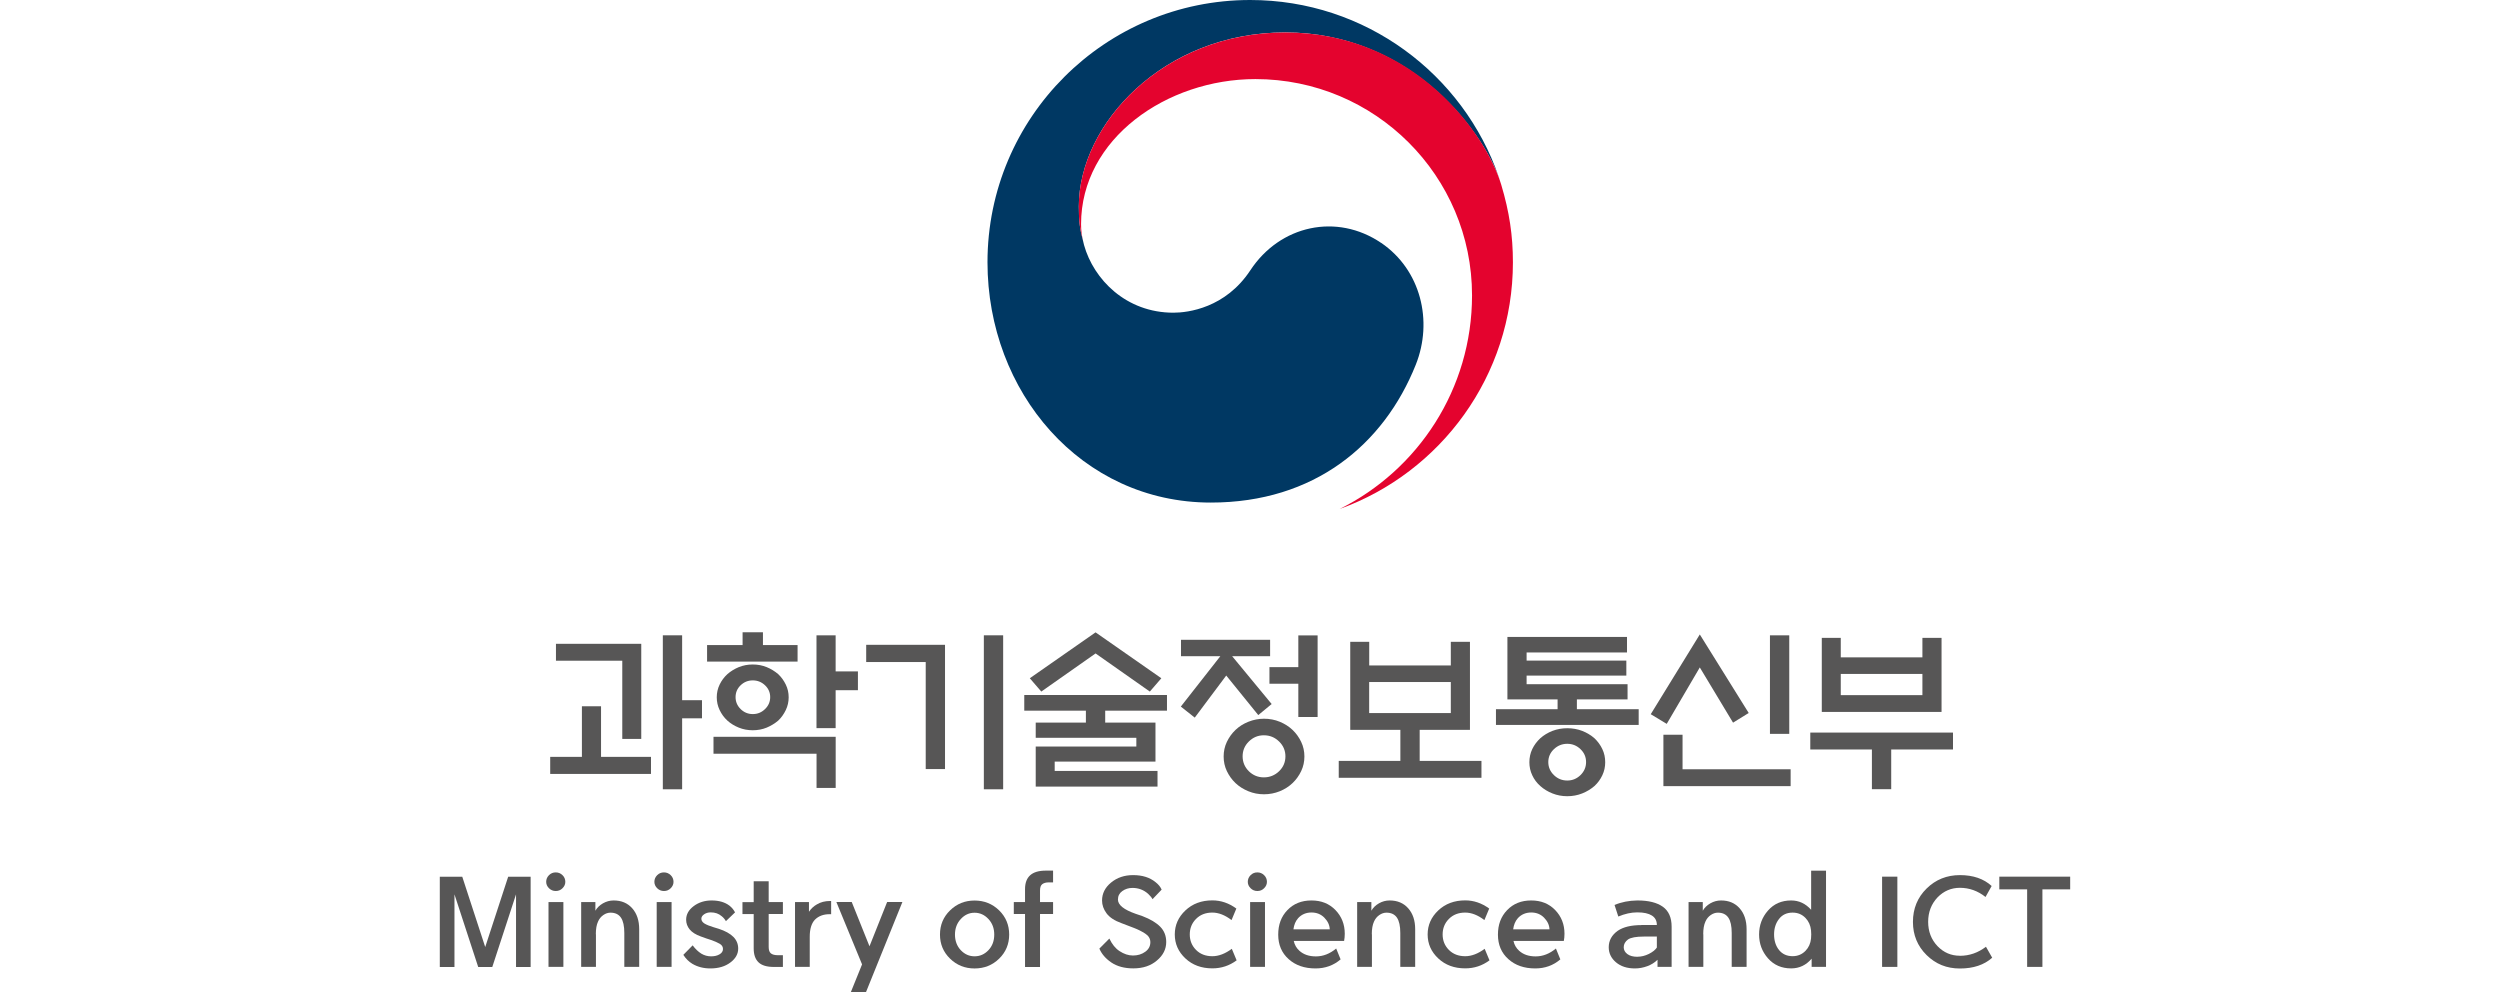 <svg width="252" height="100" viewBox="0 0 252 100" fill="none" xmlns="http://www.w3.org/2000/svg">
    <path d="M53.488 88.375V97.471H52.016V90.151L49.623 97.471H48.202L45.81 90.151V97.471H44.332V88.375H46.596L48.91 95.462L51.224 88.375H53.488Z" fill="#575656"/>
    <path d="M56.984 88.889C56.984 89.134 56.889 89.346 56.7 89.535C56.51 89.725 56.287 89.814 56.019 89.814C55.752 89.814 55.529 89.719 55.339 89.535C55.15 89.346 55.055 89.134 55.055 88.889C55.055 88.628 55.15 88.405 55.339 88.216C55.529 88.027 55.752 87.938 56.019 87.938C56.287 87.938 56.51 88.032 56.7 88.216C56.889 88.4 56.984 88.628 56.984 88.889ZM55.289 97.463V90.927H56.789V97.463H55.289Z" fill="#575656"/>
    <path d="M60.071 94.173V97.463H58.582V90.927H60.015V91.801C60.188 91.495 60.444 91.25 60.779 91.055C61.114 90.866 61.47 90.766 61.855 90.766C62.636 90.766 63.26 91.027 63.729 91.556C64.197 92.085 64.431 92.786 64.431 93.666V97.463H62.931V94.044C62.931 93.349 62.82 92.831 62.591 92.497C62.362 92.163 62.011 91.996 61.537 91.996C61.292 91.996 61.052 92.074 60.818 92.235C60.584 92.397 60.405 92.614 60.283 92.892C60.132 93.215 60.06 93.638 60.06 94.173H60.071Z" fill="#575656"/>
    <path d="M67.89 88.889C67.89 89.134 67.795 89.346 67.606 89.535C67.416 89.725 67.193 89.814 66.926 89.814C66.658 89.814 66.435 89.719 66.245 89.535C66.056 89.346 65.961 89.134 65.961 88.889C65.961 88.628 66.056 88.405 66.245 88.216C66.435 88.027 66.658 87.938 66.926 87.938C67.193 87.938 67.416 88.032 67.606 88.216C67.795 88.4 67.89 88.628 67.89 88.889ZM66.195 97.463V90.927H67.695V97.463H66.195Z" fill="#575656"/>
    <path d="M68.885 96.243L69.821 95.291C70.083 95.648 70.373 95.926 70.691 96.126C70.998 96.31 71.327 96.399 71.678 96.399C72.029 96.399 72.297 96.332 72.525 96.199C72.76 96.065 72.877 95.882 72.877 95.659C72.877 95.436 72.765 95.258 72.542 95.13C72.319 95.002 72.052 94.885 71.745 94.774C71.382 94.662 71.014 94.534 70.641 94.395C70.133 94.212 69.76 93.978 69.52 93.688C69.286 93.399 69.163 93.076 69.163 92.709C69.163 92.168 69.42 91.712 69.927 91.334C70.435 90.955 71.037 90.766 71.728 90.766C72.464 90.766 73.066 90.938 73.529 91.289C73.763 91.473 73.953 91.695 74.092 91.968L73.172 92.853C73.05 92.642 72.905 92.475 72.737 92.347C72.448 92.096 72.085 91.968 71.644 91.968C71.388 91.968 71.171 92.029 70.981 92.157C70.791 92.285 70.697 92.436 70.697 92.608C70.697 92.797 70.803 92.959 71.014 93.093C71.226 93.221 71.539 93.349 71.951 93.471C72.102 93.516 72.269 93.566 72.464 93.627C73.105 93.839 73.591 94.106 73.919 94.434C74.249 94.763 74.41 95.158 74.41 95.62C74.41 96.16 74.148 96.628 73.618 97.023C73.094 97.418 72.42 97.618 71.606 97.618C70.92 97.618 70.317 97.463 69.788 97.151C69.436 96.939 69.135 96.644 68.879 96.249L68.885 96.243Z" fill="#575656"/>
    <path d="M77.483 88.828V90.927H78.916V92.129H77.483V95.458C77.483 95.77 77.561 95.987 77.711 96.104C77.868 96.221 78.079 96.282 78.364 96.282H78.916V97.468H78.007C77.299 97.468 76.78 97.312 76.457 97C76.133 96.689 75.972 96.221 75.972 95.603V92.135H74.84V90.932H75.972V88.834H77.483V88.828Z" fill="#575656"/>
    <path d="M80.138 97.462V90.926H81.543V91.906C81.761 91.583 82.029 91.338 82.346 91.16C82.726 90.932 83.166 90.82 83.674 90.82H83.779V92.151H83.623C82.999 92.151 82.503 92.34 82.135 92.713C81.794 93.081 81.622 93.648 81.622 94.422V97.462H80.133H80.138Z" fill="#575656"/>
    <path d="M86.897 97.213L84.305 90.922H85.855L87.645 95.386L89.423 90.922H90.962L87.293 100.001H85.766L86.897 97.207V97.213Z" fill="#575656"/>
    <path d="M98.235 97.621C97.27 97.621 96.445 97.292 95.77 96.635C95.09 95.978 94.75 95.166 94.75 94.203C94.75 93.24 95.09 92.421 95.77 91.764C96.451 91.102 97.27 90.773 98.235 90.773C99.2 90.773 100.03 91.102 100.711 91.764C101.385 92.427 101.725 93.24 101.725 94.203C101.725 95.166 101.385 95.978 100.711 96.635C100.036 97.292 99.211 97.621 98.235 97.621ZM98.235 96.396C98.781 96.396 99.244 96.19 99.635 95.778C100.025 95.366 100.22 94.843 100.22 94.208C100.22 93.574 100.025 93.056 99.635 92.638C99.244 92.215 98.776 92.004 98.235 92.004C97.694 92.004 97.237 92.215 96.847 92.638C96.456 93.061 96.261 93.585 96.261 94.208C96.261 94.832 96.456 95.366 96.847 95.778C97.237 96.19 97.7 96.396 98.235 96.396Z" fill="#575656"/>
    <path d="M103.323 89.623C103.323 89.005 103.496 88.537 103.842 88.225C104.188 87.914 104.717 87.758 105.425 87.758H106.15V88.944H105.715C105.437 88.944 105.219 89.005 105.063 89.122C104.907 89.239 104.834 89.456 104.834 89.767V90.931H106.15V92.133H104.834V97.472H103.323V92.133H102.191V90.931H103.323V89.628V89.623Z" fill="#575656"/>
    <path d="M110.809 95.626L111.823 94.607C112.097 95.181 112.437 95.604 112.849 95.871C113.295 96.166 113.747 96.316 114.204 96.316C114.689 96.316 115.096 96.188 115.442 95.938C115.782 95.693 115.955 95.37 115.955 94.975C115.955 94.618 115.782 94.329 115.437 94.106C115.091 93.884 114.717 93.694 114.31 93.538C113.909 93.388 113.485 93.232 113.045 93.054C112.342 92.804 111.84 92.47 111.539 92.063C111.238 91.657 111.087 91.223 111.087 90.772C111.087 90.065 111.388 89.463 111.996 88.963C112.604 88.462 113.34 88.211 114.221 88.211C115.141 88.211 115.894 88.445 116.474 88.918C116.769 89.146 116.976 89.397 117.093 89.675L116.173 90.638C116.095 90.482 115.95 90.304 115.738 90.104C115.292 89.703 114.762 89.502 114.149 89.502C113.764 89.502 113.424 89.608 113.128 89.82C112.833 90.031 112.688 90.315 112.688 90.677C112.688 91.217 113.284 91.696 114.478 92.113C114.695 92.18 114.924 92.264 115.163 92.347C115.961 92.653 116.557 93.01 116.959 93.422C117.36 93.834 117.555 94.346 117.555 94.953C117.555 95.676 117.243 96.294 116.619 96.817C116.005 97.346 115.214 97.613 114.238 97.613C113.346 97.613 112.604 97.413 112.013 97.012C111.444 96.623 111.043 96.155 110.814 95.615L110.809 95.626Z" fill="#575656"/>
    <path d="M118.418 94.193C118.418 93.252 118.775 92.445 119.489 91.771C120.202 91.097 121.111 90.758 122.204 90.758C123.063 90.758 123.871 91.031 124.624 91.582L124.139 92.745C123.481 92.239 122.834 91.988 122.204 91.988C121.529 91.988 120.983 92.2 120.559 92.628C120.135 93.057 119.929 93.575 119.929 94.193C119.929 94.811 120.141 95.328 120.559 95.751C120.977 96.174 121.529 96.386 122.204 96.386C122.845 96.386 123.498 96.135 124.167 95.64L124.652 96.803C123.921 97.344 123.107 97.611 122.204 97.611C121.106 97.611 120.202 97.277 119.489 96.609C118.775 95.941 118.418 95.133 118.418 94.193Z" fill="#575656"/>
    <path d="M127.707 88.889C127.707 89.134 127.612 89.346 127.422 89.535C127.233 89.725 127.01 89.814 126.742 89.814C126.474 89.814 126.251 89.719 126.062 89.535C125.872 89.346 125.777 89.134 125.777 88.889C125.777 88.628 125.872 88.405 126.062 88.216C126.251 88.027 126.474 87.938 126.742 87.938C127.01 87.938 127.233 88.032 127.422 88.216C127.612 88.4 127.707 88.628 127.707 88.889ZM126.012 97.463V90.927H127.511V97.463H126.012Z" fill="#575656"/>
    <path d="M130.411 94.852C130.5 95.252 130.689 95.575 130.974 95.832C131.397 96.216 131.95 96.405 132.646 96.405C133.377 96.405 134.052 96.138 134.687 95.609L135.133 96.706C134.425 97.312 133.583 97.618 132.607 97.618C131.492 97.618 130.589 97.307 129.892 96.678C129.195 96.054 128.844 95.23 128.844 94.212C128.844 93.193 129.15 92.386 129.769 91.74C130.388 91.094 131.197 90.766 132.195 90.766C133.193 90.766 133.985 91.088 134.609 91.729C135.234 92.374 135.552 93.171 135.552 94.117C135.552 94.379 135.529 94.624 135.485 94.846H130.405L130.411 94.852ZM130.383 93.677H134.04C134.024 93.249 133.845 92.864 133.5 92.508C133.159 92.157 132.725 91.979 132.195 91.979C131.665 91.979 131.202 92.168 130.851 92.553C130.595 92.842 130.438 93.215 130.377 93.677H130.383Z" fill="#575656"/>
    <path d="M138.29 94.173V97.463H136.801V90.927H138.234V91.801C138.407 91.495 138.663 91.25 138.998 91.055C139.332 90.866 139.689 90.766 140.074 90.766C140.854 90.766 141.479 91.027 141.947 91.556C142.416 92.085 142.65 92.786 142.65 93.666V97.463H141.15V94.044C141.15 93.349 141.038 92.831 140.81 92.497C140.581 92.163 140.23 91.996 139.756 91.996C139.511 91.996 139.271 92.074 139.037 92.235C138.803 92.397 138.624 92.614 138.501 92.892C138.351 93.215 138.278 93.638 138.278 94.173H138.29Z" fill="#575656"/>
    <path d="M143.906 94.193C143.906 93.252 144.263 92.445 144.977 91.771C145.691 91.097 146.599 90.758 147.692 90.758C148.551 90.758 149.359 91.031 150.112 91.582L149.627 92.745C148.969 92.239 148.322 91.988 147.692 91.988C147.018 91.988 146.471 92.2 146.047 92.628C145.624 93.057 145.417 93.575 145.417 94.193C145.417 94.811 145.629 95.328 146.047 95.751C146.466 96.174 147.018 96.386 147.692 96.386C148.333 96.386 148.986 96.135 149.655 95.64L150.14 96.803C149.41 97.344 148.596 97.611 147.692 97.611C146.594 97.611 145.691 97.277 144.977 96.609C144.263 95.941 143.906 95.133 143.906 94.193Z" fill="#575656"/>
    <path d="M152.559 94.852C152.648 95.252 152.838 95.575 153.122 95.832C153.546 96.216 154.098 96.405 154.795 96.405C155.525 96.405 156.2 96.138 156.836 95.609L157.282 96.706C156.574 97.312 155.732 97.618 154.756 97.618C153.641 97.618 152.737 97.307 152.04 96.678C151.343 96.054 150.992 95.23 150.992 94.212C150.992 93.193 151.299 92.386 151.918 91.74C152.537 91.094 153.345 90.766 154.343 90.766C155.341 90.766 156.133 91.088 156.758 91.729C157.382 92.374 157.7 93.171 157.7 94.117C157.7 94.379 157.678 94.624 157.633 94.846H152.553L152.559 94.852ZM152.531 93.677H156.189C156.172 93.249 155.994 92.864 155.648 92.508C155.308 92.157 154.873 91.979 154.343 91.979C153.814 91.979 153.351 92.168 153 92.553C152.743 92.842 152.587 93.215 152.526 93.677H152.531Z" fill="#575656"/>
    <path d="M165.461 93.243H167.011C167.011 92.814 166.844 92.497 166.509 92.285C166.175 92.074 165.695 91.968 165.06 91.968H165.021C164.424 91.968 163.794 92.107 163.125 92.386L162.746 91.222C163.437 90.927 164.201 90.777 165.037 90.766H165.065C166.169 90.766 167.017 90.977 167.613 91.4C168.204 91.823 168.5 92.491 168.5 93.415V97.463H167.078V96.745C166.799 97.023 166.454 97.24 166.047 97.39C165.639 97.54 165.227 97.618 164.803 97.618C164.011 97.618 163.376 97.412 162.891 97.001C162.405 96.589 162.16 96.082 162.16 95.481C162.16 94.813 162.461 94.256 163.069 93.822C163.632 93.438 164.43 93.249 165.461 93.249V93.243ZM165.054 96.438C165.439 96.438 165.824 96.344 166.197 96.16C166.576 95.971 166.844 95.759 167.011 95.514V94.406H165.684C164.931 94.406 164.402 94.501 164.106 94.696C163.816 94.913 163.671 95.175 163.671 95.481C163.671 95.759 163.794 95.987 164.039 96.171C164.285 96.355 164.625 96.444 165.054 96.444V96.438Z" fill="#575656"/>
    <path d="M171.696 94.173V97.463H170.207V90.927H171.64V91.801C171.813 91.495 172.069 91.25 172.404 91.055C172.738 90.866 173.095 90.766 173.48 90.766C174.261 90.766 174.885 91.027 175.354 91.556C175.822 92.085 176.056 92.786 176.056 93.666V97.463H174.556V94.044C174.556 93.349 174.445 92.831 174.216 92.497C173.987 92.163 173.636 91.996 173.162 91.996C172.917 91.996 172.677 92.074 172.443 92.235C172.209 92.397 172.03 92.614 171.908 92.892C171.757 93.215 171.685 93.638 171.685 94.173H171.696Z" fill="#575656"/>
    <path d="M180.55 90.766C181.331 90.766 182 91.078 182.563 91.707V87.766H184.063V97.458H182.613V96.634C182.061 97.285 181.37 97.614 180.55 97.614C179.586 97.614 178.805 97.274 178.209 96.595C177.612 95.916 177.316 95.114 177.316 94.195C177.316 93.277 177.612 92.47 178.209 91.79C178.805 91.106 179.586 90.766 180.55 90.766ZM182.552 94.613C182.58 94.323 182.58 94.045 182.552 93.778C182.502 93.282 182.318 92.871 182 92.537C181.649 92.169 181.214 91.991 180.695 91.991C180.115 91.991 179.658 92.202 179.329 92.626C178.995 93.049 178.827 93.572 178.827 94.195C178.827 94.819 178.995 95.353 179.329 95.765C179.664 96.177 180.121 96.383 180.695 96.383C181.214 96.383 181.649 96.2 182 95.838C182.318 95.509 182.502 95.097 182.552 94.613Z" fill="#575656"/>
    <path d="M189.715 97.463V88.367H191.254V97.463H189.715Z" fill="#575656"/>
    <path d="M197.564 96.344C198.517 96.344 199.393 96.038 200.184 95.431L200.814 96.539C200 97.263 198.913 97.625 197.564 97.625C196.214 97.625 195.121 97.174 194.201 96.272C193.287 95.37 192.824 94.257 192.824 92.926C192.824 91.596 193.281 90.466 194.201 89.564C195.116 88.662 196.237 88.211 197.564 88.211C198.891 88.211 199.961 88.578 200.759 89.308L200.14 90.415C199.359 89.797 198.5 89.491 197.558 89.491C196.683 89.491 195.93 89.814 195.305 90.454C194.675 91.122 194.358 91.946 194.358 92.921C194.358 93.895 194.675 94.713 195.305 95.376C195.93 96.021 196.677 96.339 197.558 96.339L197.564 96.344Z" fill="#575656"/>
    <path d="M205.875 89.648V97.463H204.336V89.648H201.531V88.367H208.674V89.648H205.869H205.875Z" fill="#575656"/>
    <path d="M139.217 24.483C134.751 21.455 129.035 22.691 126.036 27.244C123.527 31.052 119.746 31.52 118.28 31.52C113.507 31.52 110.239 28.169 109.269 24.695C109.269 24.661 109.252 24.634 109.247 24.6C109.236 24.561 109.224 24.522 109.219 24.483C108.834 23.036 108.745 22.346 108.745 20.803C108.745 12.509 117.27 3.268 129.554 3.268C141.838 3.268 149.326 12.826 151.177 18.137C151.144 18.042 151.116 17.948 151.083 17.853C147.508 7.471 137.639 0 126.019 0C111.393 0 99.539 11.835 99.539 26.437C99.539 39.486 108.968 50.659 122.049 50.659C132.476 50.659 139.49 44.819 142.708 36.769C144.47 32.366 143.221 27.2 139.217 24.478V24.483Z" fill="#003863"/>
    <path d="M151.336 18.655C149.792 13.478 142.543 3.273 129.551 3.273C117.268 3.273 108.742 12.509 108.742 20.809C108.742 22.351 108.837 23.041 109.216 24.489C109.054 23.854 108.971 23.225 108.971 22.602C108.971 13.962 117.63 7.972 126.546 7.972C138.607 7.972 148.381 17.731 148.381 29.772C148.381 39.213 142.939 47.374 135.038 51.305C145.225 47.63 152.502 37.883 152.502 26.443C152.502 23.737 152.139 21.349 151.336 18.66V18.655Z" fill="#E4032E"/>
    <path d="M65.62 76.292V78.012H55.461V76.292H58.656V71.192H60.585V76.292H65.62ZM62.726 74.483V66.6H56.041V64.896H64.639V74.483H62.726ZM68.759 79.56H66.813V64.039H68.759V70.58H70.761V72.406H68.759V79.554V79.56Z" fill="#575656"/>
    <path d="M80.396 65.02V66.69H71.273V65.02H74.853V63.734H76.905V65.02H80.396ZM71.92 74.272H84.237V79.422H82.308V75.976H71.92V74.272ZM79.498 70.287C79.498 70.737 79.403 71.166 79.208 71.573C79.013 71.979 78.762 72.335 78.444 72.636C78.104 72.925 77.719 73.159 77.284 73.343C76.849 73.521 76.381 73.61 75.879 73.61C75.377 73.61 74.903 73.521 74.468 73.343C74.028 73.165 73.649 72.931 73.32 72.636C72.991 72.335 72.734 71.979 72.539 71.573C72.344 71.166 72.249 70.737 72.249 70.287C72.249 69.836 72.344 69.407 72.539 69.006C72.734 68.605 72.991 68.255 73.32 67.954C73.649 67.665 74.028 67.431 74.468 67.247C74.909 67.069 75.377 66.98 75.879 66.98C76.381 66.98 76.849 67.069 77.284 67.247C77.719 67.425 78.104 67.665 78.444 67.954C78.762 68.255 79.013 68.605 79.208 69.006C79.403 69.407 79.498 69.83 79.498 70.287ZM77.635 70.27C77.635 69.808 77.463 69.407 77.117 69.079C76.771 68.75 76.359 68.583 75.879 68.583C75.4 68.583 74.993 68.75 74.652 69.079C74.312 69.407 74.145 69.808 74.145 70.27C74.145 70.732 74.312 71.133 74.652 71.472C74.993 71.806 75.4 71.979 75.879 71.979C76.359 71.979 76.771 71.812 77.117 71.472C77.463 71.138 77.635 70.737 77.635 70.27ZM84.232 73.398H82.302V64.041H84.232V67.676H86.479V69.574H84.232V73.404V73.398Z" fill="#575656"/>
    <path d="M95.258 77.522H93.312V66.733H87.312V64.997H95.258V77.522ZM99.172 64.039H101.118V79.56H99.172V64.039Z" fill="#575656"/>
    <path d="M109.458 72.838V71.636H103.246V70.055H117.632V71.636H111.404V72.838H116.472V76.769H106.313V77.71H116.678V79.29H104.4V75.254H114.543V74.369H104.4V72.838H109.452H109.458ZM110.439 65.863L104.963 69.71L103.804 68.368L110.433 63.742L117.063 68.368L115.903 69.71L110.428 65.863H110.439Z" fill="#575656"/>
    <path d="M119.044 66.146V64.492H128.027V66.146H124.202L128.183 70.966L126.834 72.08L123.605 68.094L120.432 72.336L119.027 71.223L123.009 66.146H119.044ZM131.484 76.255C131.484 76.778 131.378 77.268 131.16 77.725C130.943 78.181 130.653 78.588 130.291 78.933C129.928 79.278 129.499 79.556 129.003 79.757C128.506 79.957 127.977 80.063 127.413 80.063C126.85 80.063 126.337 79.963 125.835 79.757C125.334 79.551 124.899 79.278 124.536 78.933C124.174 78.588 123.884 78.181 123.666 77.725C123.449 77.268 123.343 76.778 123.343 76.255C123.343 75.732 123.449 75.242 123.666 74.785C123.884 74.329 124.174 73.923 124.536 73.577C124.899 73.232 125.334 72.954 125.835 72.754C126.337 72.553 126.867 72.447 127.413 72.447C127.96 72.447 128.506 72.547 129.003 72.754C129.499 72.96 129.928 73.232 130.291 73.577C130.653 73.923 130.943 74.329 131.16 74.785C131.378 75.242 131.484 75.732 131.484 76.255ZM129.571 76.238C129.571 75.659 129.359 75.158 128.93 74.741C128.501 74.323 127.993 74.117 127.397 74.117C126.8 74.117 126.309 74.329 125.886 74.741C125.462 75.158 125.256 75.659 125.256 76.238C125.256 76.817 125.467 77.329 125.886 77.742C126.304 78.153 126.811 78.359 127.397 78.359C127.982 78.359 128.506 78.153 128.93 77.742C129.359 77.329 129.571 76.829 129.571 76.238ZM130.871 72.275V68.918H127.96V67.248H130.871V64.047H132.816V72.275H130.871Z" fill="#575656"/>
    <path d="M146.242 67.078V64.695H148.171V73.569H143.103V76.698H149.331V78.401H134.945V76.698H141.157V73.569H136.105V64.695H138.018V67.078H146.248H146.242ZM146.242 71.877V68.748H138.012V71.877H146.242Z" fill="#575656"/>
    <path d="M151.947 70.499V64.203H164.002V65.767H153.882V66.586H163.935V68.1H153.882V68.968H164.058V70.499H158.95V71.49H165.179V73.071H150.793V71.49H157.005V70.499H151.953H151.947ZM161.805 76.834C161.805 77.296 161.711 77.736 161.515 78.148C161.32 78.56 161.058 78.922 160.718 79.234C160.356 79.546 159.943 79.796 159.48 79.98C159.017 80.163 158.516 80.258 157.98 80.258C157.445 80.258 156.954 80.163 156.492 79.98C156.023 79.796 155.616 79.546 155.265 79.234C154.914 78.922 154.64 78.56 154.451 78.148C154.256 77.736 154.161 77.296 154.161 76.834C154.161 76.372 154.256 75.916 154.451 75.51C154.646 75.103 154.914 74.741 155.265 74.413C155.616 74.101 156.023 73.856 156.492 73.672C156.96 73.494 157.456 73.405 157.98 73.405C158.504 73.405 159.017 73.494 159.48 73.672C159.943 73.851 160.356 74.101 160.718 74.413C161.058 74.736 161.326 75.103 161.515 75.51C161.711 75.916 161.805 76.356 161.805 76.834ZM159.876 76.818C159.876 76.306 159.687 75.871 159.313 75.515C158.939 75.153 158.493 74.975 157.98 74.975C157.467 74.975 157.016 75.153 156.636 75.515C156.257 75.877 156.068 76.311 156.068 76.818C156.068 77.324 156.257 77.764 156.636 78.132C157.016 78.499 157.462 78.677 157.98 78.677C158.499 78.677 158.939 78.493 159.313 78.132C159.687 77.764 159.876 77.33 159.876 76.818Z" fill="#575656"/>
    <path d="M171.34 63.953L176.269 71.869L174.691 72.844L171.34 67.277L168.006 72.966L166.395 71.992L171.34 63.953ZM167.671 79.245V74.063H169.601V77.542H180.496V79.245H167.671ZM178.411 73.974V64.042H180.357V73.974H178.411Z" fill="#575656"/>
    <path d="M182.477 73.844H196.862V75.548H190.634V79.55H188.688V75.548H182.477V73.844ZM185.549 66.262H193.779V64.297H195.708V71.762H183.636V64.297H185.549V66.262ZM193.779 67.932H185.549V70.07H193.779V67.932Z" fill="#575656"/>
</svg>
